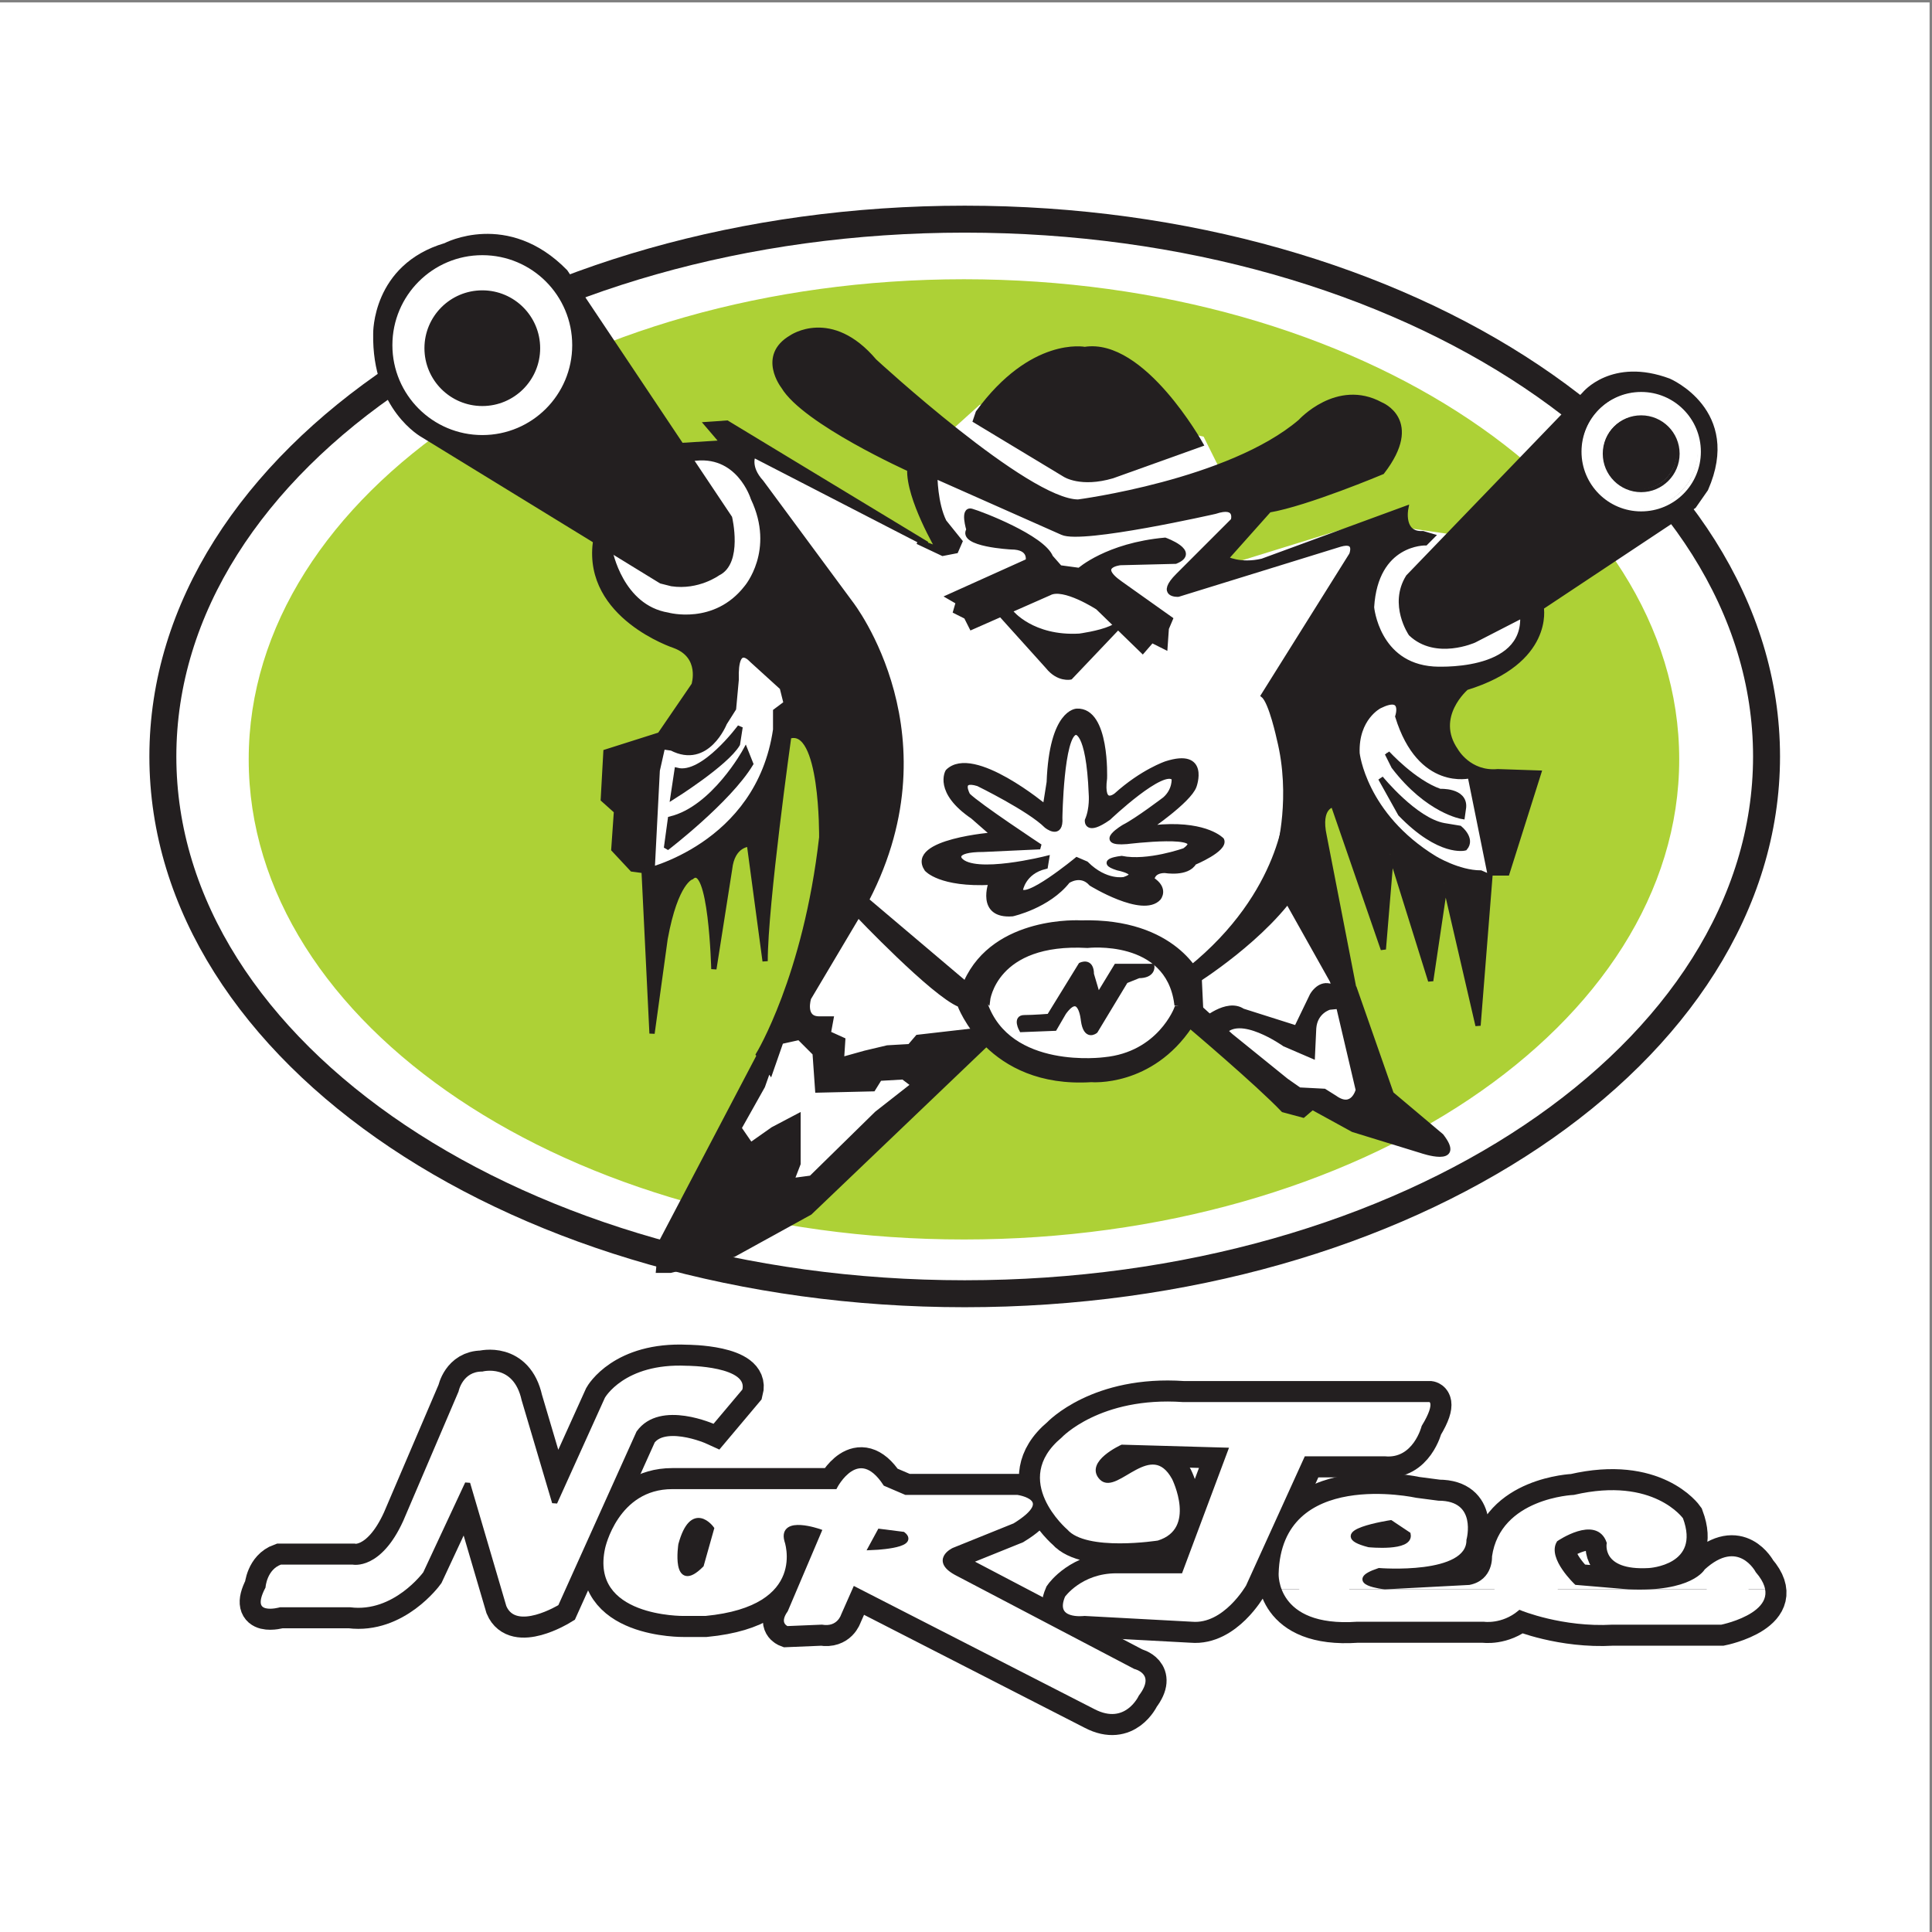<?xml version="1.0" encoding="UTF-8"?>
<svg xmlns="http://www.w3.org/2000/svg" xmlns:xlink="http://www.w3.org/1999/xlink" width="193pt" height="193pt" viewBox="0 0 193 193" version="1.1">
<rect x="0" y="0" width="193" height="193" fill="#808080" stroke="none"/>
<g id="surface1">
<path style=" stroke:none;fill-rule:evenodd;fill:rgb(100%,100%,100%);fill-opacity:1;" d="M 0 0.242 L 192.758 0.242 L 192.758 193 L 0 193 L 0 0.242 "/>
<path style=" stroke:none;fill-rule:evenodd;fill:rgb(100%,100%,100%);fill-opacity:1;" d="M 29.871 156.012 L 35.227 156.012 C 35.227 156.012 37.836 156.586 40.012 151.801 L 45.523 138.891 C 45.523 138.891 45.953 136.711 48.129 136.711 C 48.129 136.711 51.457 135.84 52.324 139.762 L 55.371 150.059 L 60.152 139.469 C 60.152 139.469 62.18 135.84 68.555 136.133 C 68.555 136.133 75.082 136.133 74.352 138.891 L 71.305 142.516 C 71.305 142.516 65.949 140.051 63.773 143.102 L 55.945 160.508 C 55.945 160.508 51.457 163.262 50.297 160.508 L 46.676 148.172 L 42.48 157.172 C 42.48 157.172 39.434 161.375 34.938 160.801 L 27.988 160.801 C 27.988 160.801 24.512 161.816 26.25 158.484 C 26.25 158.484 26.387 156.586 27.988 156.012 L 29.871 156.012 "/>
<path style="fill:none;stroke-width:36.791;stroke-linecap:butt;stroke-linejoin:miter;stroke:rgb(13.699%,12.199%,12.5%);stroke-opacity:1;stroke-miterlimit:2.613;" d="M 298.921 369.624 L 352.552 369.624 C 352.552 369.624 378.625 363.886 400.398 411.704 L 455.554 540.715 C 455.554 540.715 459.854 562.497 481.627 562.497 C 481.627 562.497 514.932 571.202 523.61 532.01 L 554.1 429.114 L 601.946 534.938 C 601.946 534.938 622.234 571.202 686.028 568.274 C 686.028 568.274 751.348 568.274 744.038 540.715 L 713.548 504.491 C 713.548 504.491 659.955 529.083 638.182 498.635 L 559.846 324.695 C 559.846 324.695 514.932 297.175 503.322 324.695 L 467.086 447.968 L 425.103 357.992 C 425.103 357.992 394.613 316.029 349.62 321.767 L 280.079 321.767 C 280.079 321.767 245.289 311.618 262.684 344.915 C 262.684 344.915 264.053 363.886 280.079 369.624 Z M 298.921 369.624 " transform="matrix(0.1,0,0,-0.1,0,193)"/>
<path style=" stroke:none;fill-rule:evenodd;fill:rgb(100%,100%,100%);fill-opacity:1;" d="M 109.996 147.598 C 111.441 149.043 114.926 143.387 117.238 147.598 C 117.238 147.598 119.844 152.816 115.648 154.125 C 115.648 154.125 108.398 155.277 106.367 152.961 C 106.367 152.961 100.434 147.879 105.793 143.387 C 105.793 143.387 109.703 139.184 118.105 139.762 L 142.738 139.762 C 142.738 139.762 143.754 139.906 142.16 142.516 C 142.16 142.516 141.293 145.996 138.25 145.711 L 130.422 145.711 L 124.625 158.484 C 124.625 158.484 122.312 162.539 118.977 162.246 L 108.262 161.668 C 108.262 161.668 104.922 162.109 106.086 159.352 C 106.086 159.352 107.82 156.879 111.441 156.879 L 117.816 156.879 L 122.312 144.84 L 112.02 144.547 C 112.02 144.547 108.543 146.141 109.996 147.598 "/>
<path style="fill:none;stroke-width:36.791;stroke-linecap:butt;stroke-linejoin:miter;stroke:rgb(13.699%,12.199%,12.5%);stroke-opacity:1;stroke-miterlimit:2.613;" d="M 1100.734 453.706 C 1115.197 439.263 1150.065 495.786 1173.206 453.706 C 1173.206 453.706 1199.279 401.555 1157.297 388.478 C 1157.297 388.478 1084.746 376.963 1064.419 400.111 C 1064.419 400.111 1005.041 450.895 1058.673 495.786 C 1058.673 495.786 1097.802 537.788 1181.884 532.01 L 1428.386 532.01 C 1428.386 532.01 1438.549 530.566 1422.639 504.491 C 1422.639 504.491 1413.922 469.71 1383.471 472.56 L 1305.135 472.56 L 1247.125 344.915 C 1247.125 344.915 1223.984 304.396 1190.601 307.324 L 1083.378 313.101 C 1083.378 313.101 1049.956 308.69 1061.605 336.249 C 1061.605 336.249 1078.961 360.958 1115.197 360.958 L 1178.992 360.958 L 1223.984 481.265 L 1120.982 484.192 C 1120.982 484.192 1086.192 468.266 1100.734 453.706 Z M 1100.734 453.706 " transform="matrix(0.1,0,0,-0.1,0,193)"/>
<path style=" stroke:none;fill-rule:evenodd;fill:rgb(100%,100%,100%);fill-opacity:1;" d="M 127.672 158.758 C 128.258 160.387 130.059 162.621 135.496 162.246 L 148.105 162.246 C 148.105 162.246 149.988 162.539 151.727 161.094 C 151.727 161.094 155.922 162.832 160.996 162.539 L 171.867 162.539 C 171.867 162.539 176.895 161.531 176.477 158.758 L 127.672 158.758 "/>
<path style=" stroke:none;fill-rule:evenodd;fill:rgb(100%,100%,100%);fill-opacity:1;" d="M 176.477 158.758 C 176.391 158.207 176.09 157.578 175.488 156.879 C 175.488 156.879 173.605 153.254 169.973 156.586 C 169.973 156.586 168.82 158.766 162.586 158.484 L 157.375 158.043 C 157.375 158.043 154.77 155.57 155.641 154.125 C 155.641 154.125 159.258 151.652 160.129 154.125 C 160.129 154.125 159.551 157.172 164.617 156.879 C 164.617 156.879 170.129 156.586 168.238 151.516 C 168.238 151.516 165.191 147.156 157.082 149.043 C 157.082 149.043 149.551 149.336 148.68 155.434 C 148.68 155.434 148.828 157.605 146.652 158.043 L 138.25 158.484 C 138.25 158.484 134.199 158.043 137.672 156.879 C 137.672 156.879 146.652 157.605 146.652 153.832 C 146.652 153.832 147.812 149.621 143.605 149.621 L 141.43 149.336 C 141.43 149.336 127.672 146.289 127.379 157.172 C 127.379 157.172 127.344 157.871 127.672 158.758 Z M 138.824 152.094 C 138.824 152.094 132.16 153.109 136.648 154.273 C 136.648 154.273 140.855 154.703 140.562 153.254 L 138.824 152.094 "/>
<path style="fill:none;stroke-width:36.791;stroke-linecap:butt;stroke-linejoin:miter;stroke:rgb(13.699%,12.199%,12.5%);stroke-opacity:1;stroke-miterlimit:2.613;" d="M 1415.29 436.335 C 1415.29 436.335 1277.616 466.783 1274.684 357.992 C 1274.684 357.992 1271.83 301.469 1355.913 307.324 L 1482.095 307.324 C 1482.095 307.324 1500.936 304.396 1518.331 318.839 C 1518.331 318.839 1560.314 301.469 1611.092 304.396 L 1719.879 304.396 C 1719.879 304.396 1792.352 318.839 1756.116 360.958 C 1756.116 360.958 1737.235 397.183 1700.921 363.886 C 1700.921 363.886 1689.428 342.104 1627.002 344.915 L 1574.856 349.326 C 1574.856 349.326 1548.783 374.035 1557.461 388.478 C 1557.461 388.478 1593.697 413.187 1602.414 388.478 C 1602.414 388.478 1596.629 357.992 1647.328 360.958 C 1647.328 360.958 1702.484 363.886 1683.565 414.554 C 1683.565 414.554 1653.075 458.117 1571.924 439.263 C 1571.924 439.263 1496.558 436.335 1487.841 375.401 C 1487.841 375.401 1489.327 353.698 1467.554 349.326 L 1383.471 344.915 C 1383.471 344.915 1342.935 349.326 1377.686 360.958 C 1377.686 360.958 1467.554 353.698 1467.554 391.406 C 1467.554 391.406 1479.163 433.486 1437.064 433.486 Z M 1415.29 436.335 " transform="matrix(0.1,0,0,-0.1,0,193)"/>
<path style="fill:none;stroke-width:36.791;stroke-linecap:butt;stroke-linejoin:miter;stroke:rgb(13.699%,12.199%,12.5%);stroke-opacity:1;stroke-miterlimit:2.613;" d="M 1389.217 408.776 C 1389.217 408.776 1322.53 398.627 1367.444 386.995 C 1367.444 386.995 1409.544 382.701 1406.612 397.183 Z M 1389.217 408.776 " transform="matrix(0.1,0,0,-0.1,0,193)"/>
<path style=" stroke:none;fill-rule:evenodd;fill:rgb(100%,100%,100%);fill-opacity:1;" d="M 87.828 152.961 L 86.957 154.566 C 86.957 154.566 91.594 154.41 90.141 153.254 Z M 71.023 152.668 C 71.023 152.668 69.129 150.059 67.977 154.273 C 67.977 154.273 67.246 159.059 70 156.305 Z M 68.262 161.668 C 68.262 161.668 58.551 161.816 60.152 154.566 C 60.152 154.566 61.461 148.465 67.109 148.465 L 83.34 148.465 C 83.34 148.465 85.652 143.973 88.402 148.172 L 90.434 149.043 L 101.586 149.043 C 101.586 149.043 105.793 149.621 101.305 152.387 L 95.215 154.848 C 95.215 154.848 93.047 155.863 95.652 157.172 L 113.324 166.457 C 113.324 166.457 115.793 167.035 113.91 169.508 C 113.91 169.508 112.457 172.691 109.129 170.953 L 85.359 158.766 L 84.207 161.375 C 84.207 161.375 83.77 162.832 82.031 162.539 L 78.555 162.684 C 78.555 162.684 77.387 162.246 78.41 160.801 L 81.738 152.961 C 81.738 152.961 77.98 151.652 78.555 153.832 C 78.555 153.832 81.016 160.652 70.438 161.668 L 68.262 161.668 "/>
<path style="fill:none;stroke-width:36.791;stroke-linecap:butt;stroke-linejoin:miter;stroke:rgb(13.699%,12.199%,12.5%);stroke-opacity:1;stroke-miterlimit:2.613;" d="M 878.898 400.111 L 870.181 384.067 C 870.181 384.067 916.581 385.628 902.039 397.183 Z M 878.898 400.111 " transform="matrix(0.1,0,0,-0.1,0,193)"/>
<path style="fill:none;stroke-width:36.791;stroke-linecap:butt;stroke-linejoin:miter;stroke:rgb(13.699%,12.199%,12.5%);stroke-opacity:1;stroke-miterlimit:2.613;" d="M 710.733 403.038 C 710.733 403.038 691.775 429.114 680.243 386.995 C 680.243 386.995 672.933 339.177 700.492 366.696 Z M 710.733 403.038 " transform="matrix(0.1,0,0,-0.1,0,193)"/>
<path style="fill:none;stroke-width:36.791;stroke-linecap:butt;stroke-linejoin:miter;stroke:rgb(13.699%,12.199%,12.5%);stroke-opacity:1;stroke-miterlimit:2.613;" d="M 683.097 313.101 C 683.097 313.101 585.919 311.618 601.946 384.067 C 601.946 384.067 615.002 445.04 671.565 445.04 L 833.945 445.04 C 833.945 445.04 857.125 489.93 884.644 447.968 L 904.971 439.263 L 1016.573 439.263 C 1016.573 439.263 1058.673 433.486 1013.759 405.849 L 952.817 381.257 C 952.817 381.257 931.122 371.107 957.195 357.992 L 1134.038 265.244 C 1134.038 265.244 1158.743 259.467 1139.902 234.758 C 1139.902 234.758 1125.36 202.944 1092.056 220.315 L 854.193 342.104 L 842.662 316.029 C 842.662 316.029 838.245 301.469 820.889 304.396 L 786.099 302.952 C 786.099 302.952 774.411 307.324 784.652 321.767 L 817.957 400.111 C 817.957 400.111 780.352 413.187 786.099 391.406 C 786.099 391.406 810.725 323.25 704.87 313.101 Z M 683.097 313.101 " transform="matrix(0.1,0,0,-0.1,0,193)"/>
<path style=" stroke:none;fill-rule:evenodd;fill:rgb(100%,100%,100%);fill-opacity:1;" d="M 16.258 75.488 C 16.258 45.824 52.098 21.773 96.301 21.773 C 140.508 21.773 176.348 45.824 176.348 75.488 C 176.348 105.145 140.508 129.195 96.301 129.195 C 52.098 129.195 16.258 105.145 16.258 75.488 "/>
<path style="fill:none;stroke-width:26.937;stroke-linecap:butt;stroke-linejoin:miter;stroke:rgb(13.699%,12.199%,12.5%);stroke-opacity:1;stroke-miterlimit:2.613;" d="M 162.692 1174.295 C 162.692 1470.728 521.343 1711.068 963.684 1711.068 C 1406.065 1711.068 1764.715 1470.728 1764.715 1174.295 C 1764.715 877.94 1406.065 637.601 963.684 637.601 C 521.343 637.601 162.692 877.94 162.692 1174.295 Z M 162.692 1174.295 " transform="matrix(0.1,0,0,-0.1,0,193)"/>
<path style=" stroke:none;fill-rule:evenodd;fill:rgb(67.799%,81.999%,21.199%);fill-opacity:1;" d="M 25.09 75.77 C 25.09 49.41 56.941 28.043 96.23 28.043 C 135.523 28.043 167.367 49.41 167.367 75.77 C 167.367 102.141 135.523 123.508 96.23 123.508 C 56.941 123.508 25.09 102.141 25.09 75.77 "/>
<path style="fill:none;stroke-width:5.256;stroke-linecap:butt;stroke-linejoin:miter;stroke:rgb(67.799%,81.999%,21.199%);stroke-opacity:1;stroke-miterlimit:2.613;" d="M 251.075 1171.446 C 251.075 1434.855 569.814 1648.416 962.981 1648.416 C 1356.186 1648.416 1674.848 1434.855 1674.848 1171.446 C 1674.848 907.958 1356.186 694.436 962.981 694.436 C 569.814 694.436 251.075 907.958 251.075 1171.446 Z M 251.075 1171.446 " transform="matrix(0.1,0,0,-0.1,0,193)"/>
<path style=" stroke:none;fill-rule:evenodd;fill:rgb(100%,100%,100%);fill-opacity:1;" d="M 60.098 52.16 C 60.098 52.16 59.309 60.574 67.977 63.465 L 70.867 67.934 L 67.191 72.41 L 64.301 75.305 L 63.25 83.453 L 65.09 87.398 L 70.336 85.559 L 76.113 81.613 L 78.484 72.41 L 81.895 71.094 L 85.047 80.559 L 79.004 100.812 L 71.652 115.012 L 74.277 119.223 L 82.16 119.223 L 92.664 108.703 L 98.441 103.441 L 104.219 106.066 L 109.469 106.332 L 116.816 103.441 L 119.453 101.598 L 129.16 109.758 L 133.887 110.543 L 137.828 111.332 L 135.734 103.707 L 133.633 95.812 L 131.266 85.824 L 131.008 77.145 L 135.992 80.293 L 140.461 85.559 L 146.762 89.238 L 149.648 86.082 L 149.121 80.824 L 148.078 77.402 L 144.137 74.516 L 142.82 70.039 L 145.711 67.68 L 151.223 65.84 L 152.805 60.574 L 150.438 54.531 L 144.395 53.477 L 140.719 52.945 L 135.203 52.68 L 120.758 57.156 L 125.23 49.789 L 121.547 46.902 L 119.973 43.746 L 102.117 39.801 L 97.91 40.586 L 95.285 42.957 L 91.879 45.586 L 94.766 53.734 L 93.715 55.051 L 79.535 46.902 L 74.277 44.531 L 71.652 45.852 L 70.867 44.531 L 67.977 45.586 L 60.098 52.16 "/>
<path style="fill:none;stroke-width:5.256;stroke-linecap:butt;stroke-linejoin:miter;stroke:rgb(100%,100%,100%);stroke-opacity:1;stroke-miterlimit:2.613;" d="M 601.399 1407.413 C 601.399 1407.413 593.503 1323.331 680.243 1294.445 L 709.17 1249.789 L 672.386 1205.055 L 643.46 1176.13 L 632.944 1094.702 L 651.356 1055.277 L 703.853 1073.662 L 761.668 1113.088 L 785.395 1205.055 L 819.521 1218.21 L 851.066 1123.628 L 790.594 921.23 L 717.027 779.337 L 743.295 737.257 L 822.179 737.257 L 927.292 842.379 L 985.106 894.959 L 1042.92 868.728 L 1095.457 866.073 L 1168.985 894.959 L 1195.331 913.384 L 1292.509 831.84 L 1339.808 823.994 L 1379.249 816.108 L 1358.297 892.305 L 1337.267 971.195 L 1313.578 1071.008 L 1310.998 1157.744 L 1360.877 1126.282 L 1405.596 1073.662 L 1468.648 1036.891 L 1497.536 1068.432 L 1492.259 1120.973 L 1481.821 1155.168 L 1442.38 1184.015 L 1429.206 1228.749 L 1458.133 1252.326 L 1513.289 1270.712 L 1529.12 1323.331 L 1505.432 1383.719 L 1444.921 1394.258 L 1408.176 1399.567 L 1352.981 1402.183 L 1208.426 1357.487 L 1253.184 1431.108 L 1216.284 1459.955 L 1200.569 1491.495 L 1021.889 1530.921 L 979.789 1523.074 L 953.521 1499.38 L 919.435 1473.109 L 948.322 1391.682 L 937.807 1378.527 L 795.91 1459.955 L 743.295 1483.649 L 717.027 1470.455 L 709.17 1483.649 L 680.243 1473.109 Z M 601.399 1407.413 " transform="matrix(0.1,0,0,-0.1,0,193)"/>
<path style=" stroke:none;fill-rule:evenodd;fill:rgb(13.699%,12.199%,12.5%);fill-opacity:1;" d="M 66.004 57.945 L 42.242 43.352 C 42.242 43.352 37.379 40.723 37.516 33.227 C 37.516 33.227 37.379 26.516 44.473 24.418 C 44.473 24.418 50.645 21.133 56.422 27.047 L 72.832 51.637 C 72.832 51.637 73.883 56.105 71.652 57.156 C 71.652 57.156 69.68 58.605 67.055 58.211 L 66.004 57.945 "/>
<path style="fill:none;stroke-width:5.256;stroke-linecap:butt;stroke-linejoin:miter;stroke:rgb(13.699%,12.199%,12.5%);stroke-opacity:1;stroke-miterlimit:2.613;" d="M 660.503 1349.602 L 422.719 1495.438 C 422.719 1495.438 374.052 1521.708 375.42 1596.617 C 375.42 1596.617 374.052 1663.679 445.039 1684.641 C 445.039 1684.641 506.801 1717.509 564.615 1658.37 L 728.832 1412.644 C 728.832 1412.644 739.347 1367.988 717.027 1357.487 C 717.027 1357.487 697.286 1343.005 671.018 1346.948 Z M 660.503 1349.602 " transform="matrix(0.1,0,0,-0.1,0,193)"/>
<path style=" stroke:none;fill-rule:evenodd;fill:rgb(13.699%,12.199%,12.5%);fill-opacity:1;" d="M 60.883 54.926 C 60.883 54.926 61.934 60.574 66.66 61.359 C 66.66 61.359 71.387 62.68 74.543 58.605 C 74.543 58.605 77.695 54.926 75.199 49.66 C 75.199 49.66 73.758 44.926 69.031 45.715 L 67.977 44.402 L 72.176 44.141 L 70.602 42.301 L 72.566 42.16 L 92.527 54.266 L 75.199 45.32 C 75.199 45.32 74.543 46.5 75.988 48.086 L 84.91 60.18 C 84.91 60.18 95.414 73.594 86.098 90.559 L 80.715 99.633 C 80.715 99.633 80.055 101.727 81.766 101.727 L 82.945 101.727 L 82.68 103.176 L 84.125 103.832 L 83.996 105.812 L 86.355 105.152 L 88.594 104.621 L 90.824 104.492 L 91.613 103.566 L 97.254 102.918 L 98.57 104.098 L 80.844 121.062 L 73.227 125.266 L 66.926 126.852 L 65.746 126.852 L 66.004 124.086 L 75.859 105.281 L 76.902 106.203 L 76.113 108.438 L 73.758 112.641 L 74.934 114.352 L 77.168 112.777 L 79.664 111.461 L 79.664 116.195 L 79.004 117.906 L 80.98 117.641 L 87.543 111.195 L 91.219 108.309 L 90.168 107.516 L 87.801 107.652 L 87.148 108.703 L 81.629 108.832 L 81.371 105.152 L 79.789 103.566 L 77.953 103.969 L 76.902 106.992 L 75.723 105.281 C 75.723 105.281 80.449 97.523 82.031 83.582 C 82.031 83.582 82.16 72.273 78.738 73.465 C 78.738 73.465 76.379 90.293 76.379 95.949 L 74.809 84.238 C 74.809 84.238 73.098 84.238 72.832 86.738 L 71.262 96.738 C 71.262 96.738 70.996 85.824 69.031 87.527 C 69.031 87.527 67.449 87.922 66.395 93.707 L 65.09 103.176 L 64.301 87.004 C 64.301 87.004 75.723 84.508 77.43 72.805 L 77.43 70.965 L 78.484 70.176 L 78.09 68.594 L 75.062 65.84 C 75.062 65.84 73.363 63.859 73.492 67.805 L 73.227 70.699 L 72.312 72.145 C 72.312 72.145 70.602 76.484 67.055 74.645 L 66.141 74.516 L 65.609 76.879 L 65.09 87.004 L 63.113 86.738 L 61.277 84.77 L 61.543 80.953 L 60.227 79.773 L 60.488 75.039 L 65.875 73.328 L 69.285 68.336 C 69.285 68.336 70.211 65.445 67.32 64.391 C 67.32 64.391 58.523 61.496 59.438 54.129 L 60.883 54.926 "/>
<path style="fill:none;stroke-width:5.256;stroke-linecap:butt;stroke-linejoin:miter;stroke:rgb(13.699%,12.199%,12.5%);stroke-opacity:1;stroke-miterlimit:2.613;" d="M 609.256 1379.776 C 609.256 1379.776 619.771 1323.331 667.07 1315.485 C 667.07 1315.485 714.369 1302.292 745.953 1343.005 C 745.953 1343.005 777.499 1379.776 752.52 1432.396 C 752.52 1432.396 738.096 1479.706 690.797 1471.821 L 680.243 1484.937 L 722.265 1487.552 L 706.512 1505.977 L 726.174 1507.343 L 925.923 1386.373 L 752.52 1475.764 C 752.52 1475.764 745.953 1463.975 760.417 1448.127 L 849.698 1327.274 C 849.698 1327.274 954.811 1193.227 861.581 1023.697 L 807.715 933.019 C 807.715 933.019 801.109 912.096 818.231 912.096 L 830.036 912.096 L 827.378 897.614 L 841.841 891.056 L 840.551 871.265 L 864.161 877.862 L 886.56 883.171 L 908.88 884.459 L 916.776 893.71 L 973.222 900.19 L 986.396 888.402 L 809.005 718.872 L 732.78 676.87 L 669.728 661.022 L 657.923 661.022 L 660.503 688.659 L 759.127 876.574 L 769.564 867.362 L 761.668 845.033 L 738.096 803.032 L 749.862 785.934 L 772.222 801.665 L 797.2 814.82 L 797.2 767.51 L 790.594 750.412 L 810.374 753.067 L 876.045 817.475 L 912.828 846.283 L 902.313 854.246 L 878.625 852.88 L 872.097 842.379 L 816.862 841.091 L 814.283 877.862 L 798.451 893.71 L 780.079 889.651 L 769.564 859.476 L 757.759 876.574 C 757.759 876.574 805.057 954.098 820.889 1093.414 C 820.889 1093.414 822.179 1206.421 787.936 1194.515 C 787.936 1194.515 764.326 1026.352 764.326 969.829 L 748.611 1086.856 C 748.611 1086.856 731.49 1086.856 728.832 1061.874 L 713.118 961.944 C 713.118 961.944 710.46 1071.008 690.797 1053.989 C 690.797 1053.989 674.966 1050.046 664.412 992.235 L 651.356 897.614 L 643.46 1059.219 C 643.46 1059.219 757.759 1084.163 774.841 1201.112 L 774.841 1219.498 L 785.395 1227.383 L 781.447 1243.192 L 751.152 1270.712 C 751.152 1270.712 734.148 1290.503 735.438 1251.077 L 732.78 1222.152 L 723.633 1207.709 C 723.633 1207.709 706.512 1164.341 671.018 1182.727 L 661.871 1184.015 L 656.555 1160.399 L 651.356 1059.219 L 631.576 1061.874 L 613.204 1081.548 L 615.862 1119.685 L 602.689 1131.474 L 605.308 1178.784 L 659.213 1195.882 L 693.338 1245.769 C 693.338 1245.769 702.564 1274.655 673.676 1285.194 C 673.676 1285.194 585.645 1314.119 594.793 1387.74 Z M 609.256 1379.776 " transform="matrix(0.1,0,0,-0.1,0,193)"/>
<path style=" stroke:none;fill-rule:evenodd;fill:rgb(100%,100%,100%);fill-opacity:1;" d="M 39.434 34.371 C 39.434 29.547 43.34 25.637 48.148 25.637 C 52.965 25.637 56.859 29.547 56.859 34.371 C 56.859 39.188 52.965 43.094 48.148 43.094 C 43.34 43.094 39.434 39.188 39.434 34.371 "/>
<path style="fill:none;stroke-width:5.256;stroke-linecap:butt;stroke-linejoin:miter;stroke:rgb(100%,100%,100%);stroke-opacity:1;stroke-miterlimit:2.613;" d="M 394.613 1585.179 C 394.613 1633.388 433.703 1672.462 481.823 1672.462 C 530.021 1672.462 568.993 1633.388 568.993 1585.179 C 568.993 1537.049 530.021 1498.014 481.823 1498.014 C 433.703 1498.014 394.613 1537.049 394.613 1585.179 Z M 394.613 1585.179 " transform="matrix(0.1,0,0,-0.1,0,193)"/>
<path style=" stroke:none;fill-rule:evenodd;fill:rgb(13.699%,12.199%,12.5%);fill-opacity:1;" d="M 42.633 34.672 C 42.633 31.621 45.102 29.152 48.148 29.152 C 51.191 29.152 53.66 31.621 53.66 34.672 C 53.66 37.723 51.191 40.191 48.148 40.191 C 45.102 40.191 42.633 37.723 42.633 34.672 "/>
<path style="fill:none;stroke-width:5.256;stroke-linecap:butt;stroke-linejoin:miter;stroke:rgb(13.699%,12.199%,12.5%);stroke-opacity:1;stroke-miterlimit:2.613;" d="M 426.628 1582.174 C 426.628 1612.621 451.332 1637.33 481.823 1637.33 C 512.274 1637.33 536.979 1612.621 536.979 1582.174 C 536.979 1551.687 512.274 1527.017 481.823 1527.017 C 451.332 1527.017 426.628 1551.687 426.628 1582.174 Z M 426.628 1582.174 " transform="matrix(0.1,0,0,-0.1,0,193)"/>
<path style=" stroke:none;fill-rule:evenodd;fill:rgb(13.699%,12.199%,12.5%);fill-opacity:1;" d="M 73.883 72.539 C 73.883 72.539 70.211 77.539 67.586 76.879 L 67.191 79.508 C 67.191 79.508 72.441 76.219 73.617 74.254 L 73.883 72.539 "/>
<path style="fill:none;stroke-width:5.256;stroke-linecap:butt;stroke-linejoin:miter;stroke:rgb(13.699%,12.199%,12.5%);stroke-opacity:1;stroke-miterlimit:2.613;" d="M 739.347 1203.767 C 739.347 1203.767 702.564 1153.802 676.334 1160.399 L 672.386 1134.128 C 672.386 1134.128 724.923 1166.996 736.689 1186.669 Z M 739.347 1203.767 " transform="matrix(0.1,0,0,-0.1,0,193)"/>
<path style=" stroke:none;fill-rule:evenodd;fill:rgb(13.699%,12.199%,12.5%);fill-opacity:1;" d="M 74.414 74.91 C 74.414 74.91 71.262 80.695 66.926 81.742 L 66.531 84.633 C 66.531 84.633 72.703 79.902 74.934 76.219 L 74.414 74.91 "/>
<path style="fill:none;stroke-width:5.256;stroke-linecap:butt;stroke-linejoin:miter;stroke:rgb(13.699%,12.199%,12.5%);stroke-opacity:1;stroke-miterlimit:2.613;" d="M 744.663 1180.072 C 744.663 1180.072 713.118 1122.222 669.728 1111.8 L 665.78 1082.914 C 665.78 1082.914 727.542 1130.185 749.862 1166.996 Z M 744.663 1180.072 " transform="matrix(0.1,0,0,-0.1,0,193)"/>
<path style=" stroke:none;fill-rule:evenodd;fill:rgb(13.699%,12.199%,12.5%);fill-opacity:1;" d="M 91.613 54 L 93.715 54.785 C 93.715 54.785 90.688 49.66 90.824 46.766 C 90.824 46.766 80.32 42.031 78.219 38.48 C 78.219 38.48 75.859 35.461 79.004 33.617 C 79.004 33.617 82.945 30.855 87.277 35.98 C 87.277 35.98 102.512 50.055 107.629 50.055 C 107.629 50.055 122.734 48.086 129.82 42.031 C 129.82 42.031 133.496 37.961 137.828 40.32 C 137.828 40.32 141.906 41.906 137.965 47.031 C 137.965 47.031 130.477 50.191 126.676 50.84 L 122.34 55.711 C 122.34 55.711 123.785 56.5 126.016 55.969 L 140.324 50.711 C 140.324 50.711 139.805 53.34 142.035 53.211 L 142.949 53.477 L 142.301 54.129 C 142.301 54.129 137.309 54 136.914 60.574 C 136.914 60.574 137.434 66.359 143.086 66.754 C 143.086 66.754 152.402 67.41 152.008 61.359 L 147.152 63.859 C 147.152 63.859 143.352 65.57 140.855 63.199 C 140.855 63.199 138.879 60.309 140.59 57.551 L 158.18 39.277 C 158.18 39.277 160.941 35.852 166.59 37.961 C 166.59 37.961 173.676 40.98 170.266 48.742 L 169.078 50.445 L 153.848 60.574 C 153.848 60.574 154.898 65.965 146.367 68.594 C 146.367 68.594 142.949 71.488 145.316 74.91 C 145.316 74.91 146.633 77.273 149.523 77.008 L 153.59 77.145 L 150.438 87.133 L 148.727 87.133 L 146.762 77.402 C 146.762 77.402 141.77 78.719 139.539 71.488 C 139.539 71.488 140.324 69.125 137.699 70.434 C 137.699 70.434 135.332 71.625 135.469 75.168 C 135.469 75.168 136.129 81.348 143.215 85.688 C 143.215 85.688 145.582 87.133 147.812 87.133 L 148.727 87.527 L 147.547 102.387 L 144.266 88.188 L 142.82 97.918 L 138.879 85.293 L 138.094 94.762 L 133.102 80.293 C 133.102 80.293 131.527 80.434 132.188 83.453 L 135.074 98.312 L 133.238 98.312 L 128.375 89.633 C 128.375 89.633 126.801 87.664 127.715 84.77 C 127.715 84.77 129.16 79.508 127.715 73.723 C 127.715 73.723 126.93 70.039 126.145 69.383 L 134.938 55.316 C 134.938 55.316 135.598 53.734 133.762 54.266 L 117.613 59.266 C 117.613 59.266 115.641 59.391 117.613 57.414 L 123.129 51.895 C 123.129 51.895 123.648 50.191 121.289 50.977 C 121.289 50.977 108.023 54 106.059 53.086 L 93.32 47.426 C 93.32 47.426 93.32 50.191 94.234 52.031 L 95.816 54 L 95.414 54.926 L 94.109 55.18 L 91.613 54 "/>
<path style="fill:none;stroke-width:5.256;stroke-linecap:butt;stroke-linejoin:miter;stroke:rgb(13.699%,12.199%,12.5%);stroke-opacity:1;stroke-miterlimit:2.613;" d="M 916.776 1389.028 L 937.807 1381.143 C 937.807 1381.143 907.512 1432.396 908.88 1461.321 C 908.88 1461.321 803.767 1508.592 782.737 1544.114 C 782.737 1544.114 759.127 1574.289 790.594 1592.674 C 790.594 1592.674 830.036 1620.311 873.387 1569.097 C 873.387 1569.097 1025.837 1428.453 1077.045 1428.453 C 1077.045 1428.453 1228.206 1448.127 1299.115 1508.592 C 1299.115 1508.592 1335.899 1549.345 1379.249 1525.729 C 1379.249 1525.729 1420.059 1509.881 1380.618 1458.666 C 1380.618 1458.666 1305.682 1427.087 1267.648 1420.607 L 1224.258 1371.93 C 1224.258 1371.93 1238.721 1364.045 1261.042 1369.354 L 1404.228 1421.895 C 1404.228 1421.895 1399.029 1395.625 1421.349 1396.913 L 1430.496 1394.258 L 1424.007 1387.74 C 1424.007 1387.74 1374.011 1389.028 1370.102 1323.331 C 1370.102 1323.331 1375.301 1265.52 1431.865 1261.578 C 1431.865 1261.578 1525.094 1254.981 1521.146 1315.485 L 1472.557 1290.503 C 1472.557 1290.503 1434.523 1273.366 1409.544 1297.061 C 1409.544 1297.061 1389.765 1325.986 1406.886 1353.545 L 1582.908 1536.151 C 1582.908 1536.151 1610.545 1570.385 1667.069 1549.345 C 1667.069 1549.345 1737.978 1519.132 1703.852 1441.569 L 1691.969 1424.511 L 1539.557 1323.331 C 1539.557 1323.331 1550.073 1269.463 1464.7 1243.192 C 1464.7 1243.192 1430.496 1214.267 1454.185 1180.072 C 1454.185 1180.072 1467.358 1156.456 1496.285 1159.11 L 1536.977 1157.744 L 1505.432 1057.931 L 1488.31 1057.931 L 1468.648 1155.168 C 1468.648 1155.168 1418.691 1142.013 1396.371 1214.267 C 1396.371 1214.267 1404.228 1237.883 1377.96 1224.807 C 1377.96 1224.807 1354.271 1212.901 1355.639 1177.496 C 1355.639 1177.496 1362.245 1115.742 1433.155 1072.374 C 1433.155 1072.374 1456.843 1057.931 1479.163 1057.931 L 1488.31 1053.989 L 1476.505 905.499 L 1443.67 1047.392 L 1429.206 950.155 L 1389.765 1076.317 L 1381.908 981.696 L 1331.951 1126.282 C 1331.951 1126.282 1316.197 1124.877 1322.804 1094.702 L 1351.691 946.213 L 1333.319 946.213 L 1284.652 1032.949 C 1284.652 1032.949 1268.899 1052.623 1278.046 1081.548 C 1278.046 1081.548 1292.509 1134.128 1278.046 1191.978 C 1278.046 1191.978 1270.189 1228.749 1262.331 1235.307 L 1350.323 1375.834 C 1350.323 1375.834 1356.929 1391.682 1338.557 1386.373 L 1176.959 1336.408 C 1176.959 1336.408 1157.219 1335.159 1176.959 1354.911 L 1232.115 1410.068 C 1232.115 1410.068 1237.353 1427.087 1213.743 1419.202 C 1213.743 1419.202 1080.993 1389.028 1061.331 1398.162 L 933.859 1454.724 C 933.859 1454.724 933.859 1427.087 943.006 1408.701 L 958.837 1389.028 L 954.811 1379.776 L 941.755 1377.239 Z M 916.776 1389.028 " transform="matrix(0.1,0,0,-0.1,0,193)"/>
<path style=" stroke:none;fill-rule:evenodd;fill:rgb(13.699%,12.199%,12.5%);fill-opacity:1;" d="M 97.391 41.906 L 106.312 47.297 C 106.312 47.297 107.895 48.352 111.039 47.426 L 119.844 44.266 C 119.844 44.266 114.066 33.887 108.289 34.801 C 108.289 34.801 103.031 33.746 97.656 41.117 L 97.391 41.906 "/>
<path style="fill:none;stroke-width:5.256;stroke-linecap:butt;stroke-linejoin:miter;stroke:rgb(13.699%,12.199%,12.5%);stroke-opacity:1;stroke-miterlimit:2.613;" d="M 974.59 1509.881 L 1063.872 1456.012 C 1063.872 1456.012 1079.703 1445.473 1111.171 1454.724 L 1199.279 1486.303 C 1199.279 1486.303 1141.465 1590.059 1083.651 1580.886 C 1083.651 1580.886 1031.036 1591.425 977.249 1517.766 Z M 974.59 1509.881 " transform="matrix(0.1,0,0,-0.1,0,193)"/>
<path style=" stroke:none;fill-rule:evenodd;fill:rgb(13.699%,12.199%,12.5%);fill-opacity:1;" d="M 145.711 82.664 C 145.711 82.664 147.027 83.719 146.23 84.633 C 146.23 84.633 143.742 85.293 139.805 81.219 L 137.828 77.664 C 137.828 77.664 141.246 81.879 144.137 82.398 L 145.711 82.664 "/>
<path style="fill:none;stroke-width:5.256;stroke-linecap:butt;stroke-linejoin:miter;stroke:rgb(13.699%,12.199%,12.5%);stroke-opacity:1;stroke-miterlimit:2.613;" d="M 1458.133 1102.588 C 1458.133 1102.588 1471.306 1092.048 1463.332 1082.914 C 1463.332 1082.914 1438.432 1076.317 1399.029 1117.031 L 1379.249 1152.514 C 1379.249 1152.514 1413.453 1110.434 1442.38 1105.203 Z M 1458.133 1102.588 " transform="matrix(0.1,0,0,-0.1,0,193)"/>
<path style=" stroke:none;fill-rule:evenodd;fill:rgb(13.699%,12.199%,12.5%);fill-opacity:1;" d="M 145.977 81.484 C 145.977 81.484 142.555 80.953 139.145 76.484 L 138.488 75.168 C 138.488 75.168 141.109 78.062 143.742 78.984 C 143.742 78.984 146.23 78.848 146.102 80.559 L 145.977 81.484 "/>
<path style="fill:none;stroke-width:5.256;stroke-linecap:butt;stroke-linejoin:miter;stroke:rgb(13.699%,12.199%,12.5%);stroke-opacity:1;stroke-miterlimit:2.613;" d="M 1460.752 1114.376 C 1460.752 1114.376 1426.548 1119.685 1392.423 1164.341 L 1385.856 1177.496 C 1385.856 1177.496 1412.085 1148.571 1438.432 1139.359 C 1438.432 1139.359 1463.332 1140.725 1462.042 1123.628 Z M 1460.752 1114.376 " transform="matrix(0.1,0,0,-0.1,0,193)"/>
<path style=" stroke:none;fill-rule:evenodd;fill:rgb(13.699%,12.199%,12.5%);fill-opacity:1;" d="M 104.348 80.559 C 104.348 80.559 97.125 74.516 94.629 77.008 C 94.629 77.008 93.449 78.984 97.125 81.484 L 99.227 83.324 C 99.227 83.324 90.688 83.984 92.527 86.738 C 92.527 86.738 93.844 88.324 98.961 88.059 C 98.961 88.059 97.656 91.473 101.066 91.207 C 101.066 91.207 104.613 90.422 106.578 87.922 C 106.578 87.922 107.895 87.004 108.945 88.188 C 108.945 88.188 114.066 91.344 115.641 89.633 C 115.641 89.633 116.426 88.719 114.98 87.793 C 114.98 87.793 114.98 86.879 116.297 86.879 C 116.297 86.879 118.527 87.27 119.188 86.082 C 119.188 86.082 122.34 84.77 121.949 83.848 C 121.949 83.848 120.504 82.273 116.031 82.535 L 114.59 82.664 C 114.59 82.664 118.656 79.902 119.188 78.453 C 119.188 78.453 120.504 74.91 116.426 76.219 C 116.426 76.219 114.066 77.008 111.441 79.379 C 111.441 79.379 109.859 80.695 110.254 77.664 C 110.254 77.664 110.52 70.828 107.504 70.965 C 107.504 70.965 105.008 70.965 104.742 78.062 L 104.348 80.559 "/>
<path style="fill:none;stroke-width:5.256;stroke-linecap:butt;stroke-linejoin:miter;stroke:rgb(13.699%,12.199%,12.5%);stroke-opacity:1;stroke-miterlimit:2.613;" d="M 1044.21 1123.628 C 1044.21 1123.628 971.932 1184.015 946.954 1159.11 C 946.954 1159.11 935.149 1139.359 971.932 1114.376 L 992.963 1095.991 C 992.963 1095.991 907.512 1089.394 925.923 1061.874 C 925.923 1061.874 939.097 1046.026 990.305 1048.68 C 990.305 1048.68 977.249 1014.563 1011.374 1017.218 C 1011.374 1017.218 1046.868 1025.064 1066.53 1050.046 C 1066.53 1050.046 1079.703 1059.219 1090.218 1047.392 C 1090.218 1047.392 1141.465 1015.851 1157.219 1032.949 C 1157.219 1032.949 1165.076 1042.083 1150.612 1051.334 C 1150.612 1051.334 1150.612 1060.508 1163.786 1060.508 C 1163.786 1060.508 1186.106 1056.565 1192.712 1068.432 C 1192.712 1068.432 1224.258 1081.548 1220.349 1090.76 C 1220.349 1090.76 1205.886 1106.491 1161.128 1103.837 L 1146.664 1102.588 C 1146.664 1102.588 1187.396 1130.185 1192.712 1144.667 C 1192.712 1144.667 1205.886 1180.072 1165.076 1166.996 C 1165.076 1166.996 1141.465 1159.11 1115.197 1135.416 C 1115.197 1135.416 1099.366 1122.222 1103.314 1152.514 C 1103.314 1152.514 1105.972 1220.864 1075.755 1219.498 C 1075.755 1219.498 1050.816 1219.498 1048.158 1148.571 Z M 1044.21 1123.628 " transform="matrix(0.1,0,0,-0.1,0,193)"/>
<path style=" stroke:none;fill-rule:evenodd;fill:rgb(100%,100%,100%);fill-opacity:1;" d="M 107.504 85.824 C 107.504 85.824 102.246 90.164 101.852 88.848 C 101.852 88.848 102.117 87.004 104.348 86.473 L 104.477 85.688 C 104.477 85.688 97.254 87.527 95.816 85.824 C 95.816 85.824 94.895 84.77 98.176 84.77 L 103.828 84.508 C 103.828 84.508 97.656 80.434 96.605 79.379 C 96.605 79.379 95.551 77.539 97.656 78.199 C 97.656 78.199 102.773 80.695 104.477 82.398 C 104.477 82.398 105.922 83.582 105.793 81.613 C 105.793 81.613 105.922 73.328 107.363 73.07 C 107.363 73.07 108.684 72.668 108.945 79.25 C 108.945 79.25 109.074 80.695 108.555 81.879 C 108.555 81.879 108.414 83.188 110.648 81.613 C 110.648 81.613 116.168 76.355 117.223 77.664 C 117.223 77.664 117.348 78.848 116.297 79.773 C 116.297 79.773 113.535 81.879 112.23 82.535 C 112.23 82.535 109.34 84.238 112.484 83.984 C 112.484 83.984 121.023 82.93 118.262 84.898 C 118.262 84.898 114.59 86.219 111.965 85.688 C 111.965 85.688 109.469 85.953 111.57 86.613 C 111.57 86.613 114.195 87.133 112.23 87.793 C 112.23 87.793 110.391 88.188 108.414 86.219 L 107.504 85.824 "/>
<path style="fill:none;stroke-width:5.256;stroke-linecap:butt;stroke-linejoin:miter;stroke:rgb(13.699%,12.199%,12.5%);stroke-opacity:1;stroke-miterlimit:2.613;" d="M 1075.755 1071.008 C 1075.755 1071.008 1023.179 1027.64 1019.231 1040.795 C 1019.231 1040.795 1021.889 1059.219 1044.21 1064.528 L 1045.5 1072.374 C 1045.5 1072.374 973.222 1053.989 958.837 1071.008 C 958.837 1071.008 949.612 1081.548 982.447 1081.548 L 1038.972 1084.163 C 1038.972 1084.163 977.249 1124.877 966.733 1135.416 C 966.733 1135.416 956.179 1153.802 977.249 1147.205 C 977.249 1147.205 1028.456 1122.222 1045.5 1105.203 C 1045.5 1105.203 1059.963 1093.414 1058.673 1113.088 C 1058.673 1113.088 1059.963 1195.882 1074.387 1198.458 C 1074.387 1198.458 1087.599 1202.479 1090.218 1136.704 C 1090.218 1136.704 1091.508 1122.222 1086.309 1110.434 C 1086.309 1110.434 1084.902 1097.357 1107.262 1113.088 C 1107.262 1113.088 1162.496 1165.629 1173.011 1152.514 C 1173.011 1152.514 1174.301 1140.725 1163.786 1131.474 C 1163.786 1131.474 1136.149 1110.434 1123.093 1103.837 C 1123.093 1103.837 1094.167 1086.856 1125.634 1089.394 C 1125.634 1089.394 1211.085 1099.933 1183.448 1080.259 C 1183.448 1080.259 1146.664 1067.066 1120.435 1072.374 C 1120.435 1072.374 1095.457 1069.72 1116.487 1063.123 C 1116.487 1063.123 1142.755 1057.931 1123.093 1051.334 C 1123.093 1051.334 1104.682 1047.392 1084.902 1067.066 Z M 1075.755 1071.008 " transform="matrix(0.1,0,0,-0.1,0,193)"/>
<path style=" stroke:none;fill-rule:evenodd;fill:rgb(13.699%,12.199%,12.5%);fill-opacity:1;" d="M 96.996 50.977 C 97.91 51.234 104.082 53.605 104.867 55.574 L 105.793 56.629 L 107.758 56.895 C 107.758 56.895 110.52 54.395 116.297 53.871 C 116.297 53.871 119.578 55.051 117.348 55.969 L 111.836 56.105 C 111.836 56.105 109.203 56.371 111.836 58.211 L 116.816 61.754 L 116.426 62.68 L 116.297 64.52 L 114.98 63.859 L 114.066 64.914 L 109.605 60.574 C 109.605 60.574 106.188 58.34 104.742 59.129 L 96.996 62.551 L 96.469 61.496 L 95.414 60.969 L 95.68 60.051 L 94.766 59.52 L 102.637 55.969 C 102.637 55.969 103.031 54.531 100.938 54.531 C 100.938 54.531 95.816 54.266 96.73 52.816 C 96.73 52.816 96.074 50.711 96.996 50.977 "/>
<path style="fill:none;stroke-width:5.256;stroke-linecap:butt;stroke-linejoin:miter;stroke:rgb(13.699%,12.199%,12.5%);stroke-opacity:1;stroke-miterlimit:2.613;" d="M 970.642 1419.202 C 979.789 1416.665 1041.551 1392.97 1049.409 1373.297 L 1058.673 1362.757 L 1078.335 1360.103 C 1078.335 1360.103 1105.972 1385.085 1163.786 1390.316 C 1163.786 1390.316 1196.621 1378.527 1174.301 1369.354 L 1119.145 1367.988 C 1119.145 1367.988 1092.798 1365.333 1119.145 1346.948 L 1168.985 1311.543 L 1165.076 1302.292 L 1163.786 1283.906 L 1150.612 1290.503 L 1141.465 1279.963 L 1096.825 1323.331 C 1096.825 1323.331 1062.582 1345.66 1048.158 1337.774 L 970.642 1303.58 L 965.326 1314.119 L 954.811 1319.389 L 957.469 1328.562 L 948.322 1333.871 L 1027.088 1369.354 C 1027.088 1369.354 1031.036 1383.719 1010.084 1383.719 C 1010.084 1383.719 958.837 1386.373 967.984 1400.816 C 967.984 1400.816 961.417 1421.895 970.642 1419.202 Z M 970.642 1419.202 " transform="matrix(0.1,0,0,-0.1,0,193)"/>
<path style=" stroke:none;fill-rule:evenodd;fill:rgb(13.699%,12.199%,12.5%);fill-opacity:1;" d="M 100.938 61.105 C 100.938 61.105 103.031 63.73 107.758 63.465 C 107.758 63.465 109.734 63.199 110.91 62.68 L 111.965 62.148 L 106.844 67.539 C 106.844 67.539 105.664 67.805 104.613 66.488 L 99.887 61.234 L 100.938 61.105 "/>
<path style="fill:none;stroke-width:5.256;stroke-linecap:butt;stroke-linejoin:miter;stroke:rgb(13.699%,12.199%,12.5%);stroke-opacity:1;stroke-miterlimit:2.613;" d="M 1010.084 1318.023 C 1010.084 1318.023 1031.036 1291.752 1078.335 1294.445 C 1078.335 1294.445 1098.115 1297.061 1109.881 1302.292 L 1120.435 1307.6 L 1069.188 1253.693 C 1069.188 1253.693 1057.383 1251.077 1046.868 1264.232 L 999.569 1316.735 Z M 1010.084 1318.023 " transform="matrix(0.1,0,0,-0.1,0,193)"/>
<path style=" stroke:none;fill-rule:evenodd;fill:rgb(13.699%,12.199%,12.5%);fill-opacity:1;" d="M 85.57 91.207 C 85.57 91.207 93.184 99.238 95.816 100.281 C 95.816 100.281 98.699 108.438 108.945 107.781 C 108.945 107.781 114.852 108.309 118.793 102.387 C 118.793 102.387 125.621 108.172 128.117 110.801 L 130.086 111.332 L 131.008 110.543 L 135.074 112.777 L 141.906 114.883 C 141.906 114.883 146.102 116.332 143.871 113.438 L 138.879 109.227 L 135.203 98.707 L 133.102 98.184 L 135.598 108.832 C 135.598 108.832 135.074 110.938 133.238 109.621 L 132.188 108.961 L 129.691 108.832 L 128.375 107.906 L 122.863 103.441 L 119.973 100.812 L 117.477 100.684 C 117.477 100.684 115.777 105.281 110.254 105.812 C 110.254 105.812 100.672 107.121 98.305 100.152 L 96.469 98.312 L 86.227 89.633 L 85.57 91.207 "/>
<path style="fill:none;stroke-width:5.256;stroke-linecap:butt;stroke-linejoin:miter;stroke:rgb(13.699%,12.199%,12.5%);stroke-opacity:1;stroke-miterlimit:2.613;" d="M 856.265 1017.218 C 856.265 1017.218 932.491 936.961 958.837 926.539 C 958.837 926.539 987.686 845.033 1090.218 851.591 C 1090.218 851.591 1149.322 846.283 1188.764 905.499 C 1188.764 905.499 1257.093 847.688 1282.072 821.417 L 1301.773 816.108 L 1310.998 823.994 L 1351.691 801.665 L 1420.059 780.625 C 1420.059 780.625 1462.042 766.143 1439.722 795.068 L 1389.765 837.148 L 1352.981 942.27 L 1331.951 947.501 L 1356.929 841.091 C 1356.929 841.091 1351.691 820.051 1333.319 833.206 L 1322.804 839.803 L 1297.825 841.091 L 1284.652 850.342 L 1229.496 894.959 L 1200.569 921.23 L 1175.591 922.518 C 1175.591 922.518 1158.587 876.574 1103.314 871.265 C 1103.314 871.265 1007.426 858.188 983.737 927.827 L 965.326 946.213 L 862.871 1032.949 Z M 856.265 1017.218 " transform="matrix(0.1,0,0,-0.1,0,193)"/>
<path style=" stroke:none;fill-rule:evenodd;fill:rgb(13.699%,12.199%,12.5%);fill-opacity:1;" d="M 98.57 99.887 C 98.57 99.887 99.227 93.844 108.555 94.367 C 108.555 94.367 116.562 93.449 117.477 100.152 L 119.844 100.547 L 119.707 97.652 C 119.707 97.652 117.348 91.867 107.895 92.133 C 107.895 92.133 99.355 91.609 96.469 98.047 L 98.57 99.887 "/>
<path style="fill:none;stroke-width:5.256;stroke-linecap:butt;stroke-linejoin:miter;stroke:rgb(13.699%,12.199%,12.5%);stroke-opacity:1;stroke-miterlimit:2.613;" d="M 986.396 930.481 C 986.396 930.481 992.963 990.869 1086.309 985.638 C 1086.309 985.638 1166.444 994.811 1175.591 927.827 L 1199.279 923.885 L 1197.911 952.81 C 1197.911 952.81 1174.301 1010.621 1079.703 1007.966 C 1079.703 1007.966 994.253 1013.197 965.326 948.867 Z M 986.396 930.481 " transform="matrix(0.1,0,0,-0.1,0,193)"/>
<path style=" stroke:none;fill-rule:evenodd;fill:rgb(13.699%,12.199%,12.5%);fill-opacity:1;" d="M 102.246 101.598 C 103.168 101.598 104.742 101.473 104.742 101.473 L 107.895 96.344 C 107.895 96.344 108.945 95.812 108.945 97.258 L 109.605 99.492 L 111.441 96.473 L 114.98 96.473 C 114.98 96.473 115.117 97.387 113.672 97.387 L 112.355 97.918 L 109.34 102.918 C 109.34 102.918 108.414 103.707 108.16 101.863 C 108.16 101.863 107.895 98.707 106.188 101.078 L 105.27 102.652 L 101.988 102.781 C 101.988 102.781 101.328 101.598 102.246 101.598 "/>
<path style="fill:none;stroke-width:5.256;stroke-linecap:butt;stroke-linejoin:miter;stroke:rgb(13.699%,12.199%,12.5%);stroke-opacity:1;stroke-miterlimit:2.613;" d="M 1023.179 913.384 C 1032.404 913.384 1048.158 914.633 1048.158 914.633 L 1079.703 965.886 C 1079.703 965.886 1090.218 971.195 1090.218 956.752 L 1096.825 934.424 L 1115.197 964.598 L 1150.612 964.598 C 1150.612 964.598 1151.981 955.464 1137.517 955.464 L 1124.344 950.155 L 1094.167 900.19 C 1094.167 900.19 1084.902 892.305 1082.361 910.73 C 1082.361 910.73 1079.703 942.27 1062.582 918.576 L 1053.435 902.845 L 1020.599 901.556 C 1020.599 901.556 1014.032 913.384 1023.179 913.384 Z M 1023.179 913.384 " transform="matrix(0.1,0,0,-0.1,0,193)"/>
<path style=" stroke:none;fill-rule:evenodd;fill:rgb(13.699%,12.199%,12.5%);fill-opacity:1;" d="M 120.102 101.992 C 120.102 101.992 122.469 99.887 124.039 100.941 L 129.426 102.652 L 131.008 99.363 C 131.008 99.363 131.656 98.184 132.711 98.441 L 133.633 98.441 L 134.023 100.418 L 132.711 100.547 C 132.711 100.547 131.266 100.941 131.137 102.652 L 131.008 105.418 L 128.246 104.227 C 128.246 104.227 123.648 100.941 122.074 103.176 L 120.102 101.992 "/>
<path style="fill:none;stroke-width:5.256;stroke-linecap:butt;stroke-linejoin:miter;stroke:rgb(13.699%,12.199%,12.5%);stroke-opacity:1;stroke-miterlimit:2.613;" d="M 1201.859 909.442 C 1201.859 909.442 1225.548 930.481 1241.262 919.942 L 1295.167 902.845 L 1310.998 935.673 C 1310.998 935.673 1317.487 947.501 1328.003 944.924 L 1337.267 944.924 L 1341.176 925.173 L 1328.003 923.885 C 1328.003 923.885 1313.578 919.942 1312.288 902.845 L 1310.998 875.208 L 1283.362 887.113 C 1283.362 887.113 1237.353 919.942 1221.6 897.614 Z M 1201.859 909.442 " transform="matrix(0.1,0,0,-0.1,0,193)"/>
<path style=" stroke:none;fill-rule:evenodd;fill:rgb(13.699%,12.199%,12.5%);fill-opacity:1;" d="M 119.188 98.047 C 119.188 98.047 126.41 93.578 129.691 88.324 L 128.512 80.559 C 128.512 80.559 128.246 89.109 118.793 96.738 L 119.188 98.047 "/>
<path style="fill:none;stroke-width:5.256;stroke-linecap:butt;stroke-linejoin:miter;stroke:rgb(13.699%,12.199%,12.5%);stroke-opacity:1;stroke-miterlimit:2.613;" d="M 1192.712 948.867 C 1192.712 948.867 1264.99 993.523 1297.825 1046.026 L 1286.02 1123.628 C 1286.02 1123.628 1283.362 1038.18 1188.764 961.944 Z M 1192.712 948.867 " transform="matrix(0.1,0,0,-0.1,0,193)"/>
<path style=" stroke:none;fill-rule:evenodd;fill:rgb(100%,100%,100%);fill-opacity:1;" d="M 158.051 45.02 C 158.051 41.824 160.641 39.223 163.828 39.223 C 167.031 39.223 169.617 41.824 169.617 45.02 C 169.617 48.223 167.031 50.812 163.828 50.812 C 160.641 50.812 158.051 48.223 158.051 45.02 "/>
<path style="fill:none;stroke-width:3.489;stroke-linecap:butt;stroke-linejoin:miter;stroke:rgb(100%,100%,100%);stroke-opacity:1;stroke-miterlimit:2.613;" d="M 1581.618 1478.77 C 1581.618 1510.7 1607.535 1536.698 1639.471 1536.698 C 1671.486 1536.698 1697.363 1510.7 1697.363 1478.77 C 1697.363 1446.761 1671.486 1420.88 1639.471 1420.88 C 1607.535 1420.88 1581.618 1446.761 1581.618 1478.77 Z M 1581.618 1478.77 " transform="matrix(0.1,0,0,-0.1,0,193)"/>
<path style=" stroke:none;fill-rule:evenodd;fill:rgb(13.699%,12.199%,12.5%);fill-opacity:1;" d="M 160.172 45.219 C 160.172 43.195 161.809 41.559 163.828 41.559 C 165.852 41.559 167.496 43.195 167.496 45.219 C 167.496 47.242 165.852 48.891 163.828 48.891 C 161.809 48.891 160.172 47.242 160.172 45.219 "/>
<path style="fill:none;stroke-width:3.489;stroke-linecap:butt;stroke-linejoin:miter;stroke:rgb(13.699%,12.199%,12.5%);stroke-opacity:1;stroke-miterlimit:2.613;" d="M 1602.844 1476.779 C 1602.844 1496.999 1619.223 1513.355 1639.471 1513.355 C 1659.681 1513.355 1676.138 1496.999 1676.138 1476.779 C 1676.138 1456.559 1659.681 1440.086 1639.471 1440.086 C 1619.223 1440.086 1602.844 1456.559 1602.844 1476.779 Z M 1602.844 1476.779 " transform="matrix(0.1,0,0,-0.1,0,193)"/>
<path style=" stroke:none;fill-rule:evenodd;fill:rgb(100%,100%,100%);fill-opacity:1;" d="M 29.871 156.012 L 35.227 156.012 C 35.227 156.012 37.836 156.586 40.012 151.801 L 45.523 138.891 C 45.523 138.891 45.953 136.711 48.129 136.711 C 48.129 136.711 51.457 135.84 52.324 139.762 L 55.371 150.059 L 60.152 139.469 C 60.152 139.469 62.18 135.84 68.555 136.133 C 68.555 136.133 75.082 136.133 74.352 138.891 L 71.305 142.516 C 71.305 142.516 65.949 140.051 63.773 143.102 L 55.945 160.508 C 55.945 160.508 51.457 163.262 50.297 160.508 L 46.676 148.172 L 42.48 157.172 C 42.48 157.172 39.434 161.375 34.938 160.801 L 27.988 160.801 C 27.988 160.801 24.512 161.816 26.25 158.484 C 26.25 158.484 26.387 156.586 27.988 156.012 L 29.871 156.012 "/>
<path style="fill:none;stroke-width:5.256;stroke-linecap:butt;stroke-linejoin:miter;stroke:rgb(13.699%,12.199%,12.5%);stroke-opacity:1;stroke-miterlimit:2.613;" d="M 298.921 369.624 L 352.552 369.624 C 352.552 369.624 378.625 363.886 400.398 411.704 L 455.554 540.715 C 455.554 540.715 459.854 562.497 481.627 562.497 C 481.627 562.497 514.932 571.202 523.61 532.01 L 554.1 429.114 L 601.946 534.938 C 601.946 534.938 622.234 571.202 686.028 568.274 C 686.028 568.274 751.348 568.274 744.038 540.715 L 713.548 504.491 C 713.548 504.491 659.955 529.083 638.182 498.635 L 559.846 324.695 C 559.846 324.695 514.932 297.175 503.322 324.695 L 467.086 447.968 L 425.103 357.992 C 425.103 357.992 394.613 316.029 349.62 321.767 L 280.079 321.767 C 280.079 321.767 245.289 311.618 262.684 344.915 C 262.684 344.915 264.053 363.886 280.079 369.624 Z M 298.921 369.624 " transform="matrix(0.1,0,0,-0.1,0,193)"/>
<path style=" stroke:none;fill-rule:evenodd;fill:rgb(100%,100%,100%);fill-opacity:1;" d="M 109.996 147.598 C 111.441 149.043 114.926 143.387 117.238 147.598 C 117.238 147.598 119.844 152.816 115.648 154.125 C 115.648 154.125 108.398 155.277 106.367 152.961 C 106.367 152.961 100.434 147.879 105.793 143.387 C 105.793 143.387 109.703 139.184 118.105 139.762 L 142.738 139.762 C 142.738 139.762 143.754 139.906 142.16 142.516 C 142.16 142.516 141.293 145.996 138.25 145.711 L 130.422 145.711 L 124.625 158.484 C 124.625 158.484 122.312 162.539 118.977 162.246 L 108.262 161.668 C 108.262 161.668 104.922 162.109 106.086 159.352 C 106.086 159.352 107.82 156.879 111.441 156.879 L 117.816 156.879 L 122.312 144.84 L 112.02 144.547 C 112.02 144.547 108.543 146.141 109.996 147.598 "/>
<path style="fill:none;stroke-width:5.256;stroke-linecap:butt;stroke-linejoin:miter;stroke:rgb(13.699%,12.199%,12.5%);stroke-opacity:1;stroke-miterlimit:2.613;" d="M 1100.734 453.706 C 1115.197 439.263 1150.065 495.786 1173.206 453.706 C 1173.206 453.706 1199.279 401.555 1157.297 388.478 C 1157.297 388.478 1084.746 376.963 1064.419 400.111 C 1064.419 400.111 1005.041 450.895 1058.673 495.786 C 1058.673 495.786 1097.802 537.788 1181.884 532.01 L 1428.386 532.01 C 1428.386 532.01 1438.549 530.566 1422.639 504.491 C 1422.639 504.491 1413.922 469.71 1383.471 472.56 L 1305.135 472.56 L 1247.125 344.915 C 1247.125 344.915 1223.984 304.396 1190.601 307.324 L 1083.378 313.101 C 1083.378 313.101 1049.956 308.69 1061.605 336.249 C 1061.605 336.249 1078.961 360.958 1115.197 360.958 L 1178.992 360.958 L 1223.984 481.265 L 1120.982 484.192 C 1120.982 484.192 1086.192 468.266 1100.734 453.706 Z M 1100.734 453.706 " transform="matrix(0.1,0,0,-0.1,0,193)"/>
<path style=" stroke:none;fill-rule:evenodd;fill:rgb(100%,100%,100%);fill-opacity:1;" d="M 127.672 158.758 C 128.258 160.387 130.059 162.621 135.496 162.246 L 148.105 162.246 C 148.105 162.246 149.988 162.539 151.727 161.094 C 151.727 161.094 155.922 162.832 160.996 162.539 L 171.867 162.539 C 171.867 162.539 176.895 161.531 176.477 158.758 L 127.672 158.758 "/>
<path style=" stroke:none;fill-rule:evenodd;fill:rgb(100%,100%,100%);fill-opacity:1;" d="M 176.477 158.758 C 176.391 158.207 176.09 157.578 175.488 156.879 C 175.488 156.879 173.605 153.254 169.973 156.586 C 169.973 156.586 168.82 158.766 162.586 158.484 L 157.375 158.043 C 157.375 158.043 154.77 155.57 155.641 154.125 C 155.641 154.125 159.258 151.652 160.129 154.125 C 160.129 154.125 159.551 157.172 164.617 156.879 C 164.617 156.879 170.129 156.586 168.238 151.516 C 168.238 151.516 165.191 147.156 157.082 149.043 C 157.082 149.043 149.551 149.336 148.68 155.434 C 148.68 155.434 148.828 157.605 146.652 158.043 L 138.25 158.484 C 138.25 158.484 134.199 158.043 137.672 156.879 C 137.672 156.879 146.652 157.605 146.652 153.832 C 146.652 153.832 147.812 149.621 143.605 149.621 L 141.43 149.336 C 141.43 149.336 127.672 146.289 127.379 157.172 C 127.379 157.172 127.344 157.871 127.672 158.758 Z M 138.824 152.094 C 138.824 152.094 132.16 153.109 136.648 154.273 C 136.648 154.273 140.855 154.703 140.562 153.254 L 138.824 152.094 "/>
<path style="fill:none;stroke-width:5.256;stroke-linecap:butt;stroke-linejoin:miter;stroke:rgb(13.699%,12.199%,12.5%);stroke-opacity:1;stroke-miterlimit:2.613;" d="M 1415.29 436.335 C 1415.29 436.335 1277.616 466.783 1274.684 357.992 C 1274.684 357.992 1271.83 301.469 1355.913 307.324 L 1482.095 307.324 C 1482.095 307.324 1500.936 304.396 1518.331 318.839 C 1518.331 318.839 1560.314 301.469 1611.092 304.396 L 1719.879 304.396 C 1719.879 304.396 1792.352 318.839 1756.116 360.958 C 1756.116 360.958 1737.235 397.183 1700.921 363.886 C 1700.921 363.886 1689.428 342.104 1627.002 344.915 L 1574.856 349.326 C 1574.856 349.326 1548.783 374.035 1557.461 388.478 C 1557.461 388.478 1593.697 413.187 1602.414 388.478 C 1602.414 388.478 1596.629 357.992 1647.328 360.958 C 1647.328 360.958 1702.484 363.886 1683.565 414.554 C 1683.565 414.554 1653.075 458.117 1571.924 439.263 C 1571.924 439.263 1496.558 436.335 1487.841 375.401 C 1487.841 375.401 1489.327 353.698 1467.554 349.326 L 1383.471 344.915 C 1383.471 344.915 1342.935 349.326 1377.686 360.958 C 1377.686 360.958 1467.554 353.698 1467.554 391.406 C 1467.554 391.406 1479.163 433.486 1437.064 433.486 Z M 1415.29 436.335 " transform="matrix(0.1,0,0,-0.1,0,193)"/>
<path style="fill:none;stroke-width:5.256;stroke-linecap:butt;stroke-linejoin:miter;stroke:rgb(13.699%,12.199%,12.5%);stroke-opacity:1;stroke-miterlimit:2.613;" d="M 1389.217 408.776 C 1389.217 408.776 1322.53 398.627 1367.444 386.995 C 1367.444 386.995 1409.544 382.701 1406.612 397.183 Z M 1389.217 408.776 " transform="matrix(0.1,0,0,-0.1,0,193)"/>
<path style=" stroke:none;fill-rule:evenodd;fill:rgb(100%,100%,100%);fill-opacity:1;" d="M 87.828 152.961 L 86.957 154.566 C 86.957 154.566 91.594 154.41 90.141 153.254 Z M 71.023 152.668 C 71.023 152.668 69.129 150.059 67.977 154.273 C 67.977 154.273 67.246 159.059 70 156.305 Z M 68.262 161.668 C 68.262 161.668 58.551 161.816 60.152 154.566 C 60.152 154.566 61.461 148.465 67.109 148.465 L 83.34 148.465 C 83.34 148.465 85.652 143.973 88.402 148.172 L 90.434 149.043 L 101.586 149.043 C 101.586 149.043 105.793 149.621 101.305 152.387 L 95.215 154.848 C 95.215 154.848 93.047 155.863 95.652 157.172 L 113.324 166.457 C 113.324 166.457 115.793 167.035 113.91 169.508 C 113.91 169.508 112.457 172.691 109.129 170.953 L 85.359 158.766 L 84.207 161.375 C 84.207 161.375 83.77 162.832 82.031 162.539 L 78.555 162.684 C 78.555 162.684 77.387 162.246 78.41 160.801 L 81.738 152.961 C 81.738 152.961 77.98 151.652 78.555 153.832 C 78.555 153.832 81.016 160.652 70.438 161.668 L 68.262 161.668 "/>
<path style="fill:none;stroke-width:5.256;stroke-linecap:butt;stroke-linejoin:miter;stroke:rgb(13.699%,12.199%,12.5%);stroke-opacity:1;stroke-miterlimit:2.613;" d="M 878.898 400.111 L 870.181 384.067 C 870.181 384.067 916.581 385.628 902.039 397.183 Z M 878.898 400.111 " transform="matrix(0.1,0,0,-0.1,0,193)"/>
<path style="fill:none;stroke-width:5.256;stroke-linecap:butt;stroke-linejoin:miter;stroke:rgb(13.699%,12.199%,12.5%);stroke-opacity:1;stroke-miterlimit:2.613;" d="M 710.733 403.038 C 710.733 403.038 691.775 429.114 680.243 386.995 C 680.243 386.995 672.933 339.177 700.492 366.696 Z M 710.733 403.038 " transform="matrix(0.1,0,0,-0.1,0,193)"/>
<path style="fill:none;stroke-width:5.256;stroke-linecap:butt;stroke-linejoin:miter;stroke:rgb(13.699%,12.199%,12.5%);stroke-opacity:1;stroke-miterlimit:2.613;" d="M 683.097 313.101 C 683.097 313.101 585.919 311.618 601.946 384.067 C 601.946 384.067 615.002 445.04 671.565 445.04 L 833.945 445.04 C 833.945 445.04 857.125 489.93 884.644 447.968 L 904.971 439.263 L 1016.573 439.263 C 1016.573 439.263 1058.673 433.486 1013.759 405.849 L 952.817 381.257 C 952.817 381.257 931.122 371.107 957.195 357.992 L 1134.038 265.244 C 1134.038 265.244 1158.743 259.467 1139.902 234.758 C 1139.902 234.758 1125.36 202.944 1092.056 220.315 L 854.193 342.104 L 842.662 316.029 C 842.662 316.029 838.245 301.469 820.889 304.396 L 786.099 302.952 C 786.099 302.952 774.411 307.324 784.652 321.767 L 817.957 400.111 C 817.957 400.111 780.352 413.187 786.099 391.406 C 786.099 391.406 810.725 323.25 704.87 313.101 Z M 683.097 313.101 " transform="matrix(0.1,0,0,-0.1,0,193)"/>
</g>
</svg>
